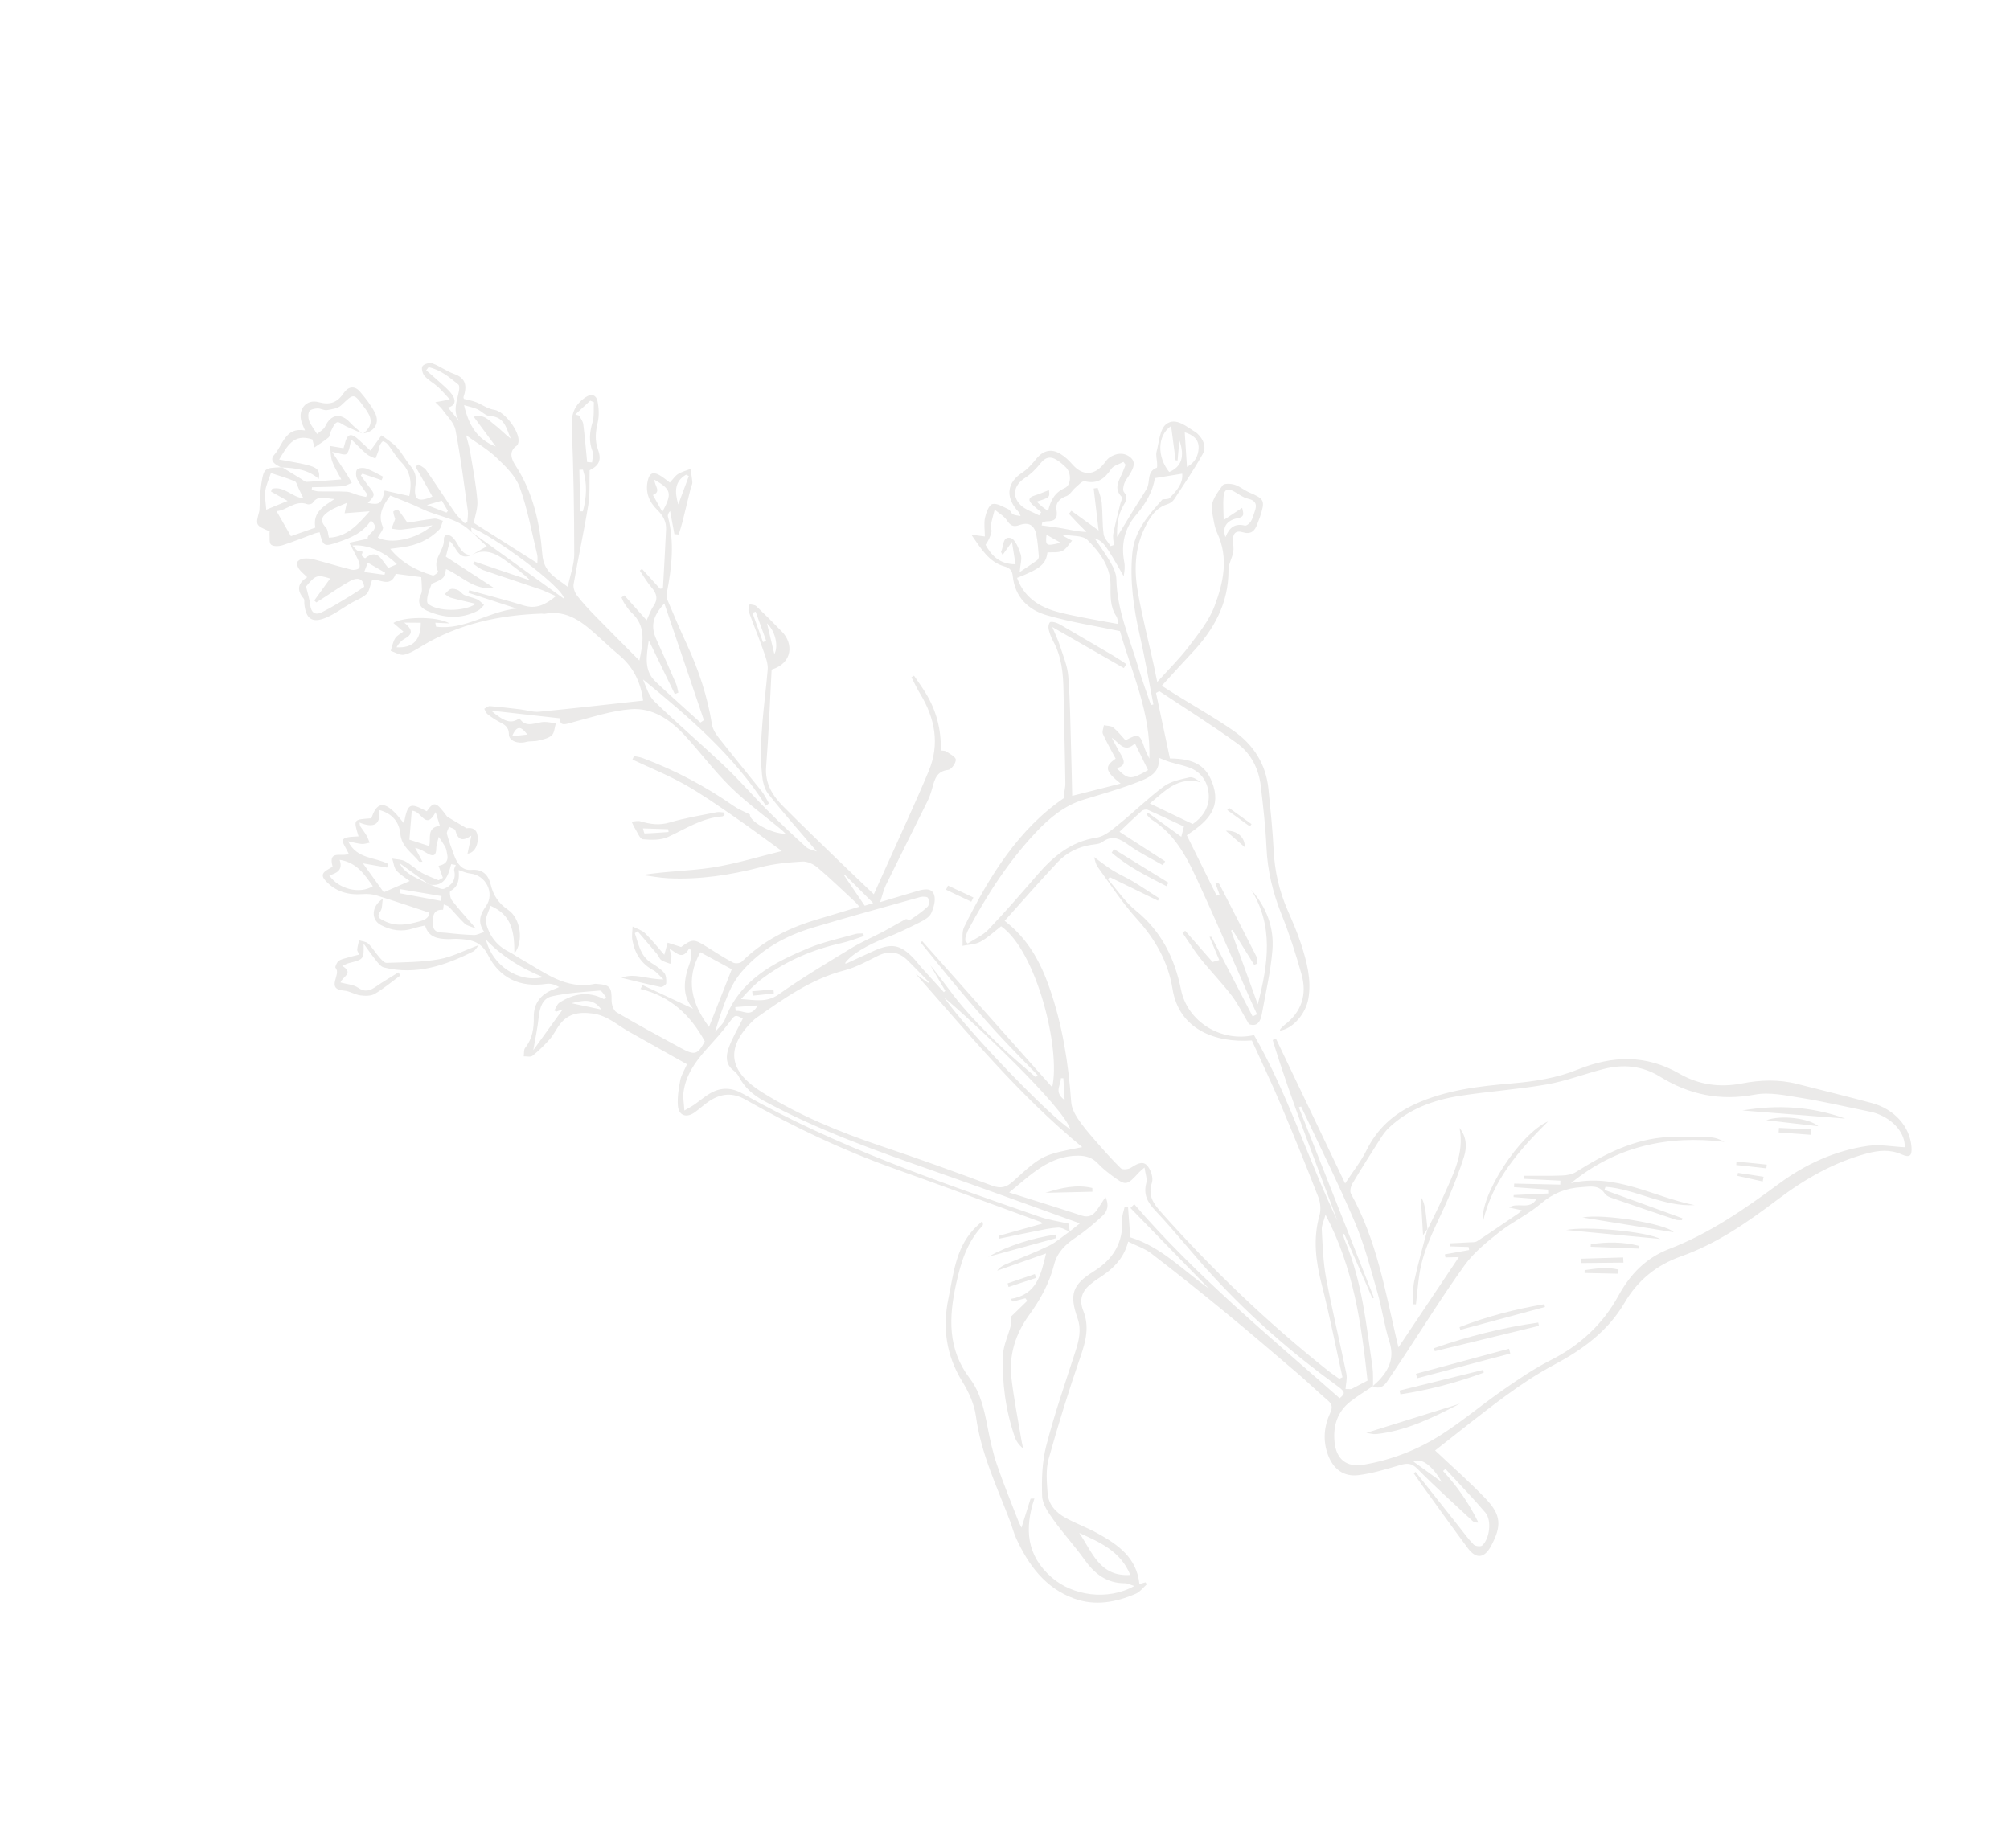 <?xml version="1.0" encoding="UTF-8"?> <svg xmlns="http://www.w3.org/2000/svg" width="598" height="550" viewBox="0 0 598 550" fill="none"><path d="M315.557 161.504C313.9 160.567 312.684 159.879 311.348 159.123C311.007 162.465 311.188 162.578 315.557 161.504ZM156.892 218.584C155.383 216.657 153.947 215.224 152.351 219.094C154.261 218.879 155.576 218.733 156.892 218.584ZM316.365 320.855C316.116 320.862 315.867 320.867 315.618 320.874C315.711 322.864 313.396 324.894 316.75 327.371C316.598 324.773 316.483 322.815 316.365 320.855ZM230.38 194.65C231.665 192.29 230.685 187.818 228.192 185.505C228.987 188.824 229.68 191.718 230.38 194.65ZM131.451 148.991C130.172 149.363 129.039 149.692 127.014 150.283C129.456 151.23 131.148 151.885 132.838 152.54C132.976 152.369 133.112 152.199 133.252 152.028C132.657 151.024 132.062 150.021 131.451 148.991ZM227.006 191.081C227.325 190.965 227.641 190.849 227.96 190.733C226.911 187.831 225.862 184.926 224.813 182.025C224.495 182.139 224.179 182.255 223.86 182.372C224.908 185.275 225.958 188.178 227.006 191.081ZM218.754 299.689C218.794 300.082 218.832 300.471 218.873 300.861C220.934 300.394 223.354 303.144 225.406 299.181C222.947 299.369 220.85 299.53 218.754 299.689ZM109.416 167.429C109.1 168.25 108.81 169.008 108.347 170.218C110.53 170.52 112.459 170.786 114.388 171.052C114.448 170.838 114.506 170.628 114.568 170.415C112.902 169.449 111.237 168.484 109.416 167.429ZM170.025 298.538C172.987 299.164 175.948 299.79 178.909 300.418C176.505 296.893 173.268 297.73 170.025 298.538ZM428.931 441.013C426.194 436.165 422.805 433.643 420.538 434.949C423.423 437.033 426.082 438.954 428.931 441.013ZM201.802 150.124C202.976 146.959 203.958 144.313 204.939 141.666C204.662 141.531 204.39 141.396 204.113 141.26C200.791 143.197 200.617 146.144 201.802 150.124ZM119.117 264.596C119.049 265 118.984 265.403 118.914 265.809C123.002 266.569 127.089 267.331 131.179 268.092C131.247 267.618 131.315 267.141 131.382 266.664C127.295 265.977 123.207 265.287 119.117 264.596ZM259.788 268.725C256.775 265.726 254.038 263.004 251.303 260.278C251.241 260.342 251.178 260.405 251.116 260.467C253.123 263.422 255.13 266.376 257.272 269.53C257.88 269.336 258.64 269.094 259.788 268.725ZM173.43 139.775C173.074 139.778 172.721 139.783 172.364 139.789C172.457 143.916 172.547 148.041 172.638 152.171C172.896 152.167 173.153 152.163 173.413 152.16C174.527 148.02 174.766 143.889 173.43 139.775ZM194.256 147.299C195.132 148.872 196.008 150.443 197.06 152.33C200.043 146.765 199.751 145.678 194.719 142.761C194.637 144.521 196.911 146.242 194.256 147.299ZM120.325 190.123C119.34 190.669 118.552 191.565 117.969 192.624C122.912 192.922 125.203 190.374 125.189 185.321C124.04 185.311 122.592 185.297 120.253 185.278C123.211 187.62 122.498 188.912 120.325 190.123ZM353.139 138.947C355.444 137.755 356.493 135.695 356.606 133.398C356.738 130.619 354.715 129.337 352.469 128.643C352.686 131.975 352.897 135.226 353.139 138.947ZM106.535 163.914C107.387 164.076 108.38 163.705 107.532 165.169C107.481 165.258 108.547 166.185 108.619 166.128C112.512 163.006 113.513 166.88 115.552 168.983C116.261 168.681 117.146 168.304 118.089 167.9C114.324 164.147 109.153 161.891 104.868 162.346C105.573 163.043 105.992 163.81 106.535 163.914ZM136.555 116.297C136.669 115.694 136.716 114.723 136.37 114.44C133.684 112.242 130.993 109.983 127.505 109.268C127.265 109.576 127.026 109.885 126.788 110.191C127.953 111.204 129.146 112.183 130.276 113.233C131.71 114.56 133.307 115.789 134.44 117.346C135.509 118.813 135.85 120.596 133.283 121.279C134.564 122.817 135.69 124.171 136.818 125.526C134.497 122.545 135.965 119.411 136.555 116.297ZM176.28 134.304C175.135 131.361 175.414 128.605 176.278 125.647C176.828 123.775 176.572 121.67 176.68 119.669C176.32 119.524 175.959 119.377 175.601 119.23C174.12 120.601 172.642 121.97 171.162 123.336C171.541 123.447 171.923 123.557 172.304 123.665C172.726 124.51 173.41 125.321 173.523 126.203C174.002 129.955 174.311 133.729 174.682 137.495C175.171 137.535 175.659 137.577 176.143 137.619C176.212 136.505 176.647 135.249 176.28 134.304ZM161.578 290.775C154.846 288.062 149.277 284.5 144.601 279.647C146.438 287.275 154.292 292.567 161.578 290.775ZM347.864 140.457C351.518 138.912 352.567 135.846 350.879 131.04C350.683 133.209 350.51 135.119 350.339 137.027C350.145 137.013 349.951 136.996 349.76 136.981C349.331 133.713 348.901 130.447 348.419 126.766C344.241 129.623 344.238 136.021 347.864 140.457ZM147.494 132.869C145.406 130.047 143.317 127.225 140.927 123.999C144.086 123.124 145.475 125.152 147.056 126.334C148.765 127.613 150.22 129.236 151.969 130.53C150.633 127.615 150.247 123.986 145.702 123.797C144.444 123.744 143.283 122.346 141.991 121.756C140.904 121.262 139.692 121.038 138.059 120.555C139.426 126.471 141.957 130.776 147.494 132.869ZM121.802 249.865C123.953 250.56 125.709 251.127 127.656 251.756C128.359 249.667 126.711 246.279 130.866 245.733C130.462 244.418 130.124 243.306 129.62 241.66C126.565 247.375 125.431 241.095 122.505 241.279C122.27 244.133 122.034 247.039 121.802 249.865ZM337.66 221.232C334.488 224.26 333.026 221.004 330.748 219.529C331.649 221.187 332.499 222.876 333.47 224.495C334.569 226.331 335.011 227.901 332.231 228.579C335.635 232.087 336.392 232.123 341.559 229.163C340.221 226.441 338.986 223.928 337.66 221.232ZM101.042 255.858C102.132 259.036 100.081 259.829 97.973 260.505C100.707 264.574 107.025 266.164 110.924 263.707C108.453 260.265 106.21 256.665 101.042 255.858ZM85.576 149.061C83.67 147.985 82.144 147.126 80.621 146.267C80.731 145.996 80.841 145.726 80.951 145.455C84.527 144.51 87.027 148.102 90.24 148.238C89.769 147.26 89.304 146.283 88.823 145.315C88.462 144.583 88.251 143.449 87.675 143.206C85.381 142.24 82.969 141.554 80.601 140.764C80.018 142.54 79.172 144.279 78.921 146.099C78.686 147.815 79.074 149.617 79.205 151.674C81.596 150.693 83.336 149.98 85.576 149.061ZM336.282 468.667C333.421 461.635 327.224 458.907 321.082 456.176C324.939 461.728 327.091 469.28 336.282 468.667ZM370.353 156.403C370.832 156.523 371.765 155.77 372.129 155.193C372.676 154.332 372.904 153.268 373.27 152.29C374.025 150.261 373.742 148.945 371.263 148.394C369.838 148.078 368.563 147.05 367.242 146.306C365.208 145.163 364.215 145.542 364.017 147.873C363.836 150.009 364.028 152.179 364.059 154.751C365.991 153.475 367.593 152.416 369.557 151.115C369.882 152.73 370.501 153.767 368.145 154.22C364.912 154.836 363.522 157.027 364.603 159.826C365.77 156.852 367.497 155.685 370.353 156.403ZM103.173 149.642C101.267 150.506 99.556 151.061 98.095 152.003C96.27 153.184 94.658 154.59 96.952 156.965C97.576 157.611 97.552 158.881 97.862 159.997C103.282 159.792 106.49 156.057 109.988 152.146C107.458 152.344 105.234 152.517 102.517 152.73C102.779 151.495 102.917 150.839 103.173 149.642ZM167.739 299.939C167.91 299.993 168.084 300.043 168.255 300.094C167.349 300.402 166.444 300.71 165.537 301.02C165.331 300.914 165.127 300.805 164.923 300.7C165.423 299.9 165.738 298.812 166.456 298.354C170.632 295.677 175.039 294.849 179.685 297.322C179.895 297.118 180.102 296.915 180.312 296.711C179.689 296.035 179.019 294.739 178.458 294.784C173.655 295.172 168.792 295.453 164.114 296.502C161.459 297.097 160.555 299.836 160.276 302.634C159.957 305.845 159.25 309.02 158.659 312.505C161.638 308.384 164.688 304.162 167.739 299.939ZM93.002 149.655C92.768 149.998 91.86 150.198 91.419 150.037C87.778 148.69 85.38 151.916 82.266 152.1C83.768 154.719 85.12 157.073 86.546 159.553C88.979 158.7 91.38 157.86 93.811 157.009C92.953 152.314 96.437 150.606 99.526 148.492C97.248 148.481 94.771 147.049 93.002 149.655ZM104.29 172.831C101.536 174.308 98.984 176.158 96.344 177.849C95.6 178.324 94.852 178.797 94.108 179.27C93.907 179.074 93.706 178.881 93.504 178.688C95.049 176.55 96.594 174.411 98.224 172.156C94.34 170.927 93.877 171.119 91.048 174.534C91.517 176.53 92.083 178.218 92.277 179.945C92.532 182.245 93.716 183.193 95.71 182.215C98.676 180.76 101.475 178.954 104.319 177.256C105.607 176.489 106.835 175.618 108.354 174.62C108.025 171.906 106.147 171.833 104.29 172.831ZM280.911 296.864C287.965 306.977 312.358 332.178 318.429 336.053C316.411 329.331 288.98 303.515 280.911 296.864ZM307.08 150.087C305.844 148.878 305.986 148.012 307.755 147.469C309.24 147.014 310.666 146.379 312.077 145.84C312.387 147.987 312.32 148.061 308.432 149.27C309.038 149.834 309.518 150.327 310.043 150.762C310.551 151.179 311.104 151.54 311.819 152.057C312.543 149.037 313.687 146.603 316.762 145.243C318.756 144.359 318.787 140.76 317.17 139.133C316.306 138.262 315.343 137.44 314.297 136.808C312.492 135.713 311.021 136.036 309.611 137.821C308.292 139.495 306.703 141.086 304.921 142.239C301.773 144.28 300.898 147.498 303.578 150.232C305.018 151.698 307.28 152.356 309.17 153.38C309.367 153.058 309.563 152.735 309.762 152.414C308.866 151.641 307.928 150.913 307.08 150.087ZM217.708 288.437C214.756 286.838 211.402 285.019 208.36 283.369C203.797 291.512 205.819 298.721 210.938 305.582C213.18 299.904 215.337 294.441 217.708 288.437ZM308.504 166.757C308.823 166.528 309.1 165.956 309.067 165.571C308.881 163.4 308.746 161.206 308.309 159.08C307.722 156.229 306.032 155.271 303.261 156.26C301.436 156.915 300.58 156.377 299.557 154.829C298.703 153.54 297.168 152.702 295.936 151.664C295.557 153.153 295.101 154.629 294.831 156.138C294.701 156.864 295.111 157.698 294.944 158.402C294.636 159.68 294.078 160.897 293.215 162.126C294.892 165.104 297.19 167.903 302.134 167.916C301.802 165.831 301.494 163.919 301.07 161.27C299.846 162.966 299.137 163.945 298.29 165.118C297.966 164.487 297.772 164.263 297.82 164.177C298.672 162.661 298.164 159.503 300.662 160.094C302.013 160.415 303.086 163.155 303.687 165C304.116 166.323 303.548 167.969 303.363 170.242C305.275 168.96 306.921 167.902 308.504 166.757ZM144.565 269.686C147.309 265.811 144.58 260.389 139.862 259.929C138.764 259.822 137.71 259.301 136.456 258.915C136.656 261.441 136.548 263.744 133.983 265.148C133.69 265.309 133.889 267.21 134.41 267.88C136.487 270.551 138.781 273.051 141.618 276.335C140.013 275.656 138.931 275.485 138.272 274.863C136.619 273.305 135.189 271.511 133.597 269.881C133.217 269.492 132.557 269.379 132.027 269.141C131.969 269.601 131.908 270.061 131.822 270.734C128.618 270.54 128.712 273.062 128.842 275.311C128.985 277.785 131.193 277.399 132.789 277.59C135.514 277.913 138.257 278.149 141.001 278.243C141.881 278.272 142.783 277.74 144.078 277.338C141.967 274.357 142.87 272.074 144.565 269.686ZM195.034 202.831C199.401 206.98 203.928 210.959 208.387 215.012C208.732 214.774 209.074 214.537 209.419 214.3C205.546 202.868 201.671 191.434 197.652 179.573C194.004 183.56 193.561 186.551 195.343 190.424C197.335 194.755 199.252 199.123 201.147 203.495C201.499 204.309 201.601 205.233 201.819 206.105C201.467 206.251 201.116 206.397 200.764 206.543C198.268 201.395 195.774 196.246 193.013 190.551C192.333 195.299 191.523 199.496 195.034 202.831ZM327.788 149.643C328.086 152.743 327.924 155.895 328.347 158.973C328.516 160.226 329.711 161.338 330.439 162.514C330.753 162.405 331.069 162.298 331.384 162.187C331.319 161.042 331.023 159.852 331.234 158.762C331.807 155.804 332.596 152.887 333.299 149.956C333.47 149.251 334.03 148.173 333.765 147.905C331.085 145.2 333.103 142.796 334.084 140.318C334.348 139.646 334.613 138.978 334.878 138.308C334.665 138.023 334.457 137.738 334.245 137.45C332.998 138.139 331.299 138.518 330.59 139.569C328.628 142.467 326.49 144.143 322.734 143.206C321.99 143.021 320.792 144.403 319.893 145.166C318.97 145.949 318.298 147.282 317.267 147.628C315.192 148.326 313.978 149.782 314.303 151.613C314.776 154.282 313.864 155.118 311.445 155.127C310.99 155.129 310.54 155.369 310.085 155.499C310.025 155.783 309.966 156.066 309.91 156.349C312.016 156.645 314.132 156.876 316.224 157.257C318.455 157.663 320.666 158.214 323.223 158.285C322.354 157.419 321.471 156.565 320.617 155.683C319.736 154.772 318.885 153.832 318.019 152.904C318.261 152.6 318.501 152.295 318.743 151.994C319.934 152.855 321.126 153.716 322.317 154.577C323.6 155.504 324.882 156.43 326.858 157.858C326.314 153.256 325.849 149.313 325.383 145.369C325.782 145.308 326.182 145.247 326.58 145.185C326.999 146.669 327.646 148.132 327.788 149.643ZM121.766 147.604C122.565 143.869 122.285 140.468 119.343 137.514C117.817 135.983 116.765 133.984 115.408 132.267C115.041 131.803 114.07 131.211 113.848 131.363C113.318 131.728 113.039 132.486 112.725 133.118C112.611 133.355 112.743 133.702 112.652 133.964C112.367 134.807 112.03 135.63 111.713 136.464C110.836 136.032 109.831 135.748 109.103 135.138C107.6 133.876 106.244 132.44 104.541 130.798C104.006 132.572 103.961 134.28 103.086 135.072C102.511 135.594 100.736 134.793 98.8 134.466C100.343 136.809 101.802 138.991 103.225 141.197C103.746 142.005 104.183 142.869 104.66 143.706C103.73 144.053 102.815 144.637 101.865 144.701C98.857 144.903 95.838 144.91 92.821 144.991C92.792 145.264 92.761 145.538 92.731 145.813C93.439 145.96 94.145 146.219 94.855 146.231C97.616 146.29 100.385 146.164 103.139 146.323C104.296 146.39 105.415 147.022 106.563 147.348C107.336 147.568 108.131 147.706 108.918 147.88C109.011 147.592 109.106 147.305 109.2 147.017C108.201 145.549 107.044 144.156 106.267 142.578C105.869 141.767 105.765 140.315 106.239 139.717C106.658 139.192 108.174 139.143 109.012 139.438C110.728 140.037 112.315 141.013 113.953 141.833C113.818 142.186 113.684 142.539 113.549 142.892C111.643 142.246 109.74 141.598 107.835 140.952C107.674 141.124 107.512 141.298 107.353 141.471C108.141 142.564 108.881 143.698 109.729 144.744C111.678 147.162 111.687 147.359 109.425 149.668C112.911 150.359 113.615 149.911 114.417 145.974C116.979 146.541 119.343 147.068 121.766 147.604ZM347.993 148.199C349.972 146.106 352.023 143.961 351.724 140.955C348.967 141.405 346.458 141.814 343.597 142.28C342.986 146.17 340.922 149.878 337.957 153.299C334.534 157.251 333.491 162.044 334.483 167.263C334.739 168.624 334.573 170.066 334.303 171.462C328.693 161.675 328.377 161.245 325.651 160.157C327.295 162.621 329.071 165.009 330.532 167.576C331.358 169.032 332.106 170.773 332.139 172.401C332.328 181.739 336.182 190.131 338.739 198.849C339.823 202.54 341.185 206.146 342.42 209.793C342.666 209.743 342.908 209.694 343.152 209.647C341.814 202.773 340.648 195.86 339.092 189.035C337.257 180.991 336.111 172.968 336.874 164.659C337.496 157.872 341.766 153.245 345.843 148.613C346.574 148.489 347.584 148.628 347.993 148.199ZM118.076 259.212C117.221 258.37 117.121 256.762 116.68 255.497C117.97 255.741 119.409 255.706 120.518 256.294C122.272 257.224 123.727 258.703 125.453 259.704C127.03 260.62 128.796 261.208 130.479 261.939C130.907 261.703 131.336 261.465 131.766 261.226C131.337 260.035 130.908 258.843 130.479 257.644C132.366 257.286 133.539 256.321 133.029 254.114C132.877 253.461 132.837 252.749 132.533 252.179C131.95 251.084 131.215 250.068 130.542 249.02C130.274 250.189 129.803 251.357 129.789 252.53C129.764 254.516 129.005 254.997 127.341 254.066C126.202 253.428 125.14 252.647 123.502 252.303C124.193 253.605 124.882 254.909 125.691 256.434C125.164 256.42 124.8 256.515 124.703 256.392C122.647 253.781 119.492 252.103 119.104 248.115C118.784 244.825 116.901 242.106 112.786 241.031C113.352 245.472 111.164 246.494 106.956 244.777C107.009 245.114 107.06 245.451 107.114 245.786C107.765 246.733 108.467 247.651 109.052 248.639C109.442 249.296 109.67 250.057 109.969 250.774C109.178 250.907 108.376 251.201 107.606 251.14C106.43 251.043 105.275 250.701 103.56 250.349C106.18 255.726 111.689 255.011 115.515 257.098C115.395 257.454 115.272 257.81 115.152 258.166C112.75 257.745 110.353 257.325 107.971 256.908C109.768 259.402 111.576 261.914 114.175 265.525C116.623 264.461 120.033 262.979 123.444 261.496C123.543 262.141 123.641 262.785 123.738 263.429C121.828 262.049 119.74 260.845 118.076 259.212ZM406.858 410.831C405.038 394.107 402.753 377.389 394.354 361.462C393.868 363.308 393.169 364.647 393.243 365.943C393.509 370.749 393.65 375.614 394.536 380.326C396.323 389.847 398.616 399.273 400.56 408.765C400.857 410.213 400.413 411.815 400.31 413.344C400.881 413.351 401.453 413.362 402.023 413.371C403.52 412.585 405.014 411.799 406.858 410.831ZM139.86 134.329C140.668 139.186 141.613 144.041 142.023 148.938C142.215 151.22 141.301 153.596 140.949 155.594C147.046 159.46 153.336 163.451 159.866 167.593C159.864 166.828 160.031 165.908 159.83 165.079C158.192 158.338 156.96 151.44 154.599 144.957C153.386 141.623 150.39 138.753 147.708 136.186C145.088 133.674 141.843 131.813 138.657 129.511C139.064 131.112 139.588 132.699 139.86 134.329ZM318.964 160.874C317.993 161.955 317.236 163.395 316.062 163.938C314.796 164.525 313.142 164.273 311.625 164.389C311.204 167.815 309.604 169.216 302.596 171.966C304.144 176.35 307.264 179.232 311.346 180.972C313.944 182.077 316.796 182.643 319.581 183.231C323.851 184.137 328.161 184.853 332.729 185.7C332.561 185.022 332.555 184.043 332.104 183.354C330.203 180.455 330.405 177.29 330.401 174.027C330.392 168.513 327.122 164.27 323.53 160.678C322.09 159.237 318.867 159.573 316.456 159.098C316.415 159.228 316.376 159.36 316.335 159.49C317.315 160.004 318.292 160.52 318.964 160.874ZM250.377 280.633C241.793 282.56 233.85 285.915 226.799 291.197C224.475 292.937 222.439 295.062 220.465 297.313C224.4 297.498 228.004 298.51 231.694 295.889C238.667 290.941 246.05 286.556 253.361 282.096C256.351 280.271 259.616 278.9 262.721 277.256C264.976 276.065 267.159 274.732 269.422 273.552C269.765 273.372 270.53 273.919 270.822 273.721C272.614 272.5 274.438 271.277 275.997 269.793C276.471 269.338 276.416 267.935 276.088 267.192C275.927 266.826 274.523 266.733 273.799 266.937C263.151 269.911 252.49 272.852 241.899 276.015C233.623 278.484 226.246 282.601 220.577 289.27C219.066 291.046 217.816 293.148 216.882 295.289C215.25 299.027 213.953 302.909 212.772 307.053C213.762 305.826 215.155 304.751 215.68 303.353C220.075 291.661 230.051 286.498 240.56 282.128C245.023 280.274 249.84 279.266 254.516 277.929C255.25 277.72 256.074 277.818 256.855 277.772C256.905 278.035 256.957 278.297 257.008 278.56C254.802 279.261 252.63 280.126 250.377 280.633ZM294.06 276.622C299.05 271.378 303.806 265.908 308.539 260.426C313.318 254.885 318.574 250.422 326.244 249.262C328.639 248.902 330.92 246.857 332.953 245.213C337.465 241.564 341.613 237.446 346.269 234.007C348.341 232.476 351.238 231.942 353.846 231.325C354.828 231.094 356.057 231.906 357.239 232.791C350.423 230.916 346.61 235.429 342.091 239.092C346.363 241.143 350.342 243.053 354.842 245.214C357.526 243.412 359.785 240.48 359.629 236.703C359.472 232.966 357.569 229.733 353.683 228.352C351.806 227.685 349.831 227.301 347.921 226.713C346.845 226.383 345.818 225.899 344.708 225.46C345.381 230.419 340.978 231.799 337.047 233.273C332.266 235.065 327.332 236.448 322.44 237.939C316.764 239.667 312.322 243.324 308.394 247.471C300.147 256.173 293.689 266.187 288.05 276.733C287.694 277.4 287.483 278.149 287.266 278.879C287.165 279.22 287.211 279.606 287.19 279.968C287.424 280.241 287.657 280.51 287.891 280.783C289.968 279.415 292.392 278.377 294.06 276.622ZM272.449 289.827C273.677 290.714 274.905 291.601 276.133 292.489C276.206 292.404 276.278 292.319 276.351 292.234C274.255 290.088 272.187 287.916 270.057 285.806C267.45 283.225 264.544 282.769 261.184 284.429C257.945 286.031 254.703 287.861 251.247 288.756C241.274 291.341 233.154 297.172 224.958 302.938C224.571 303.21 224.222 303.545 223.881 303.878C215.375 312.269 217.236 319.054 226.651 324.982C237.67 331.92 249.837 336.905 262.268 341.083C273.288 344.787 284.228 348.743 295.122 352.801C297.732 353.775 299.397 353.357 301.399 351.544C310.142 343.615 310.197 343.674 321.977 341.356C303.111 325.852 288.118 307.582 272.449 289.827ZM401.855 416.977C397.859 420.055 396.554 424.343 397.056 429.183C397.582 434.276 400.648 436.721 405.707 435.859C413.983 434.455 421.771 431.435 428.794 426.936C435.204 422.829 441.057 417.865 447.319 413.513C451.847 410.365 456.452 407.225 461.36 404.747C470.097 400.331 476.897 394.02 481.548 385.507C485.031 379.131 489.762 374.291 496.573 371.673C508.555 367.067 518.958 359.862 529.189 352.297C537.124 346.428 545.982 342.365 555.794 340.976C559.328 340.474 563.035 341.219 566.683 341.395C566.907 337.502 563.584 333.209 558.207 331.314C557.137 330.935 555.997 330.732 554.878 330.503C548.554 329.208 542.259 327.726 535.891 326.718C531.32 325.995 526.46 324.91 522.059 325.737C511.77 327.668 502.583 325.782 493.859 320.381C488.606 317.129 482.904 316.605 477.025 318.127C471.395 319.58 465.9 321.699 460.201 322.696C451.665 324.187 442.973 324.761 434.404 326.085C426.57 327.295 419.237 329.954 413.299 335.523C412.338 336.423 411.521 337.518 410.808 338.634C407.938 343.128 405.08 347.633 402.353 352.217C401.861 353.04 401.527 354.513 401.929 355.235C409.477 368.827 412.105 383.935 415.533 398.8C415.676 399.433 415.851 400.063 416.072 400.931C422.163 391.824 428.12 382.92 434.029 374.09C432.971 374.112 431.5 374.146 430.03 374.178C429.976 373.873 429.921 373.57 429.867 373.265C432.274 372.839 434.684 372.411 437.092 371.983C437.037 371.677 436.981 371.37 436.925 371.064C435.113 371.008 433.301 370.953 431.489 370.897C431.481 370.589 431.474 370.287 431.465 369.981C433.349 369.887 435.234 369.814 437.117 369.694C437.91 369.644 438.86 369.748 439.459 369.355C443.605 366.653 447.676 363.842 451.768 361.056C452.057 360.859 452.295 360.588 452.775 360.155C451.421 359.865 450.367 359.635 448.973 359.333C451.605 357.588 455.103 360.264 457.141 356.77C454.72 356.577 452.517 356.4 450.314 356.222C450.32 356.019 450.325 355.819 450.333 355.62C453.759 355.459 457.186 355.302 460.612 355.142C460.599 354.761 460.586 354.376 460.574 353.995C457.197 353.749 453.823 353.508 450.444 353.266C450.458 352.912 450.473 352.559 450.49 352.207C455.062 352.312 459.631 352.418 464.201 352.522C464.211 352.126 464.222 351.731 464.233 351.336C460.654 351.153 457.074 350.976 453.492 350.794C453.503 350.489 453.511 350.184 453.518 349.879C457.247 349.87 460.979 349.953 464.702 349.808C466.1 349.755 467.686 349.504 468.833 348.78C477.319 343.441 486.101 338.89 496.36 338.356C500.538 338.14 504.742 338.317 508.93 338.458C510.292 338.505 511.638 339.002 513.039 339.785C496.159 337.748 480.811 341.104 467.386 352.069C480.641 348.973 491.946 356.199 504.157 358.617C494.857 359.162 486.714 353.871 477.664 353.158C477.558 353.467 477.454 353.778 477.347 354.087C485.082 356.903 492.818 359.722 500.552 362.538C500.502 362.723 500.452 362.908 500.402 363.09C499.794 363.056 499.14 363.155 498.584 362.969C492.263 360.853 485.951 358.709 479.655 356.525C478.859 356.249 477.882 355.865 477.472 355.224C475.702 352.457 473.134 353.114 470.574 353.265C465.961 353.533 462.081 355.042 458.457 358.152C454.655 361.415 449.937 363.595 445.986 366.712C442.278 369.64 438.447 372.746 435.723 376.531C429.216 385.578 423.332 395.072 417.19 404.383C415.72 406.612 414.223 408.826 412.739 411.045C411.664 412.65 410.326 413.471 408.39 412.495C409.153 411.776 409.979 411.113 410.668 410.329C413.463 407.152 414.81 403.78 413.395 399.349C411.864 394.554 411.208 389.485 409.81 384.641C407.784 377.608 405.959 370.446 403.105 363.739C398.147 352.088 392.468 340.742 387.09 329.267C386.865 329.353 386.638 329.435 386.413 329.522C393.862 348.402 401.314 367.283 408.763 386.163C408.611 386.226 408.457 386.291 408.305 386.355C405.506 379.958 402.709 373.566 399.914 367.172C399.779 367.218 399.649 367.263 399.515 367.309C399.756 368.043 399.948 368.798 400.246 369.508C405.259 381.453 406.49 394.222 408.328 406.853C408.594 408.691 408.445 410.59 408.492 412.459C406.249 413.967 403.962 415.354 401.855 416.977ZM118.861 256.841C120.748 260.538 124.622 261.326 127.721 263.249C127.995 263.315 128.27 263.368 128.539 263.45C129.775 263.826 131.29 264.848 132.187 264.455C134.328 263.52 135.8 261.755 135.117 259.009C135.001 258.538 135.427 257.934 135.601 257.391C135.141 257.31 134.687 257.231 134.228 257.149C133.339 260.718 132.175 263.956 127.73 263.249C124.771 261.112 121.815 258.975 118.861 256.841ZM144.827 162.578C143.249 161.093 141.763 159.692 140.277 158.294C149.455 164.925 158.633 171.557 167.81 178.189C167.569 174.696 146.194 158.985 140.173 157.012C140.223 157.532 140.266 157.961 140.309 158.392C136.302 154.14 130.425 153.822 125.532 151.423C122.478 149.926 119.253 148.769 116.114 147.463C113.899 150.517 112.319 153.195 113.908 156.814C114.21 157.503 112.945 158.878 112.402 159.943C116.109 162.04 123.882 160.57 128.645 156.317C125.123 156.819 122.298 157.282 119.453 157.594C118.481 157.7 117.468 157.425 116.474 157.322C116.813 156.434 117.154 155.547 117.571 154.46C117.415 153.924 117.078 153.104 117.009 152.263C116.992 152.08 118.282 151.526 118.373 151.637C119.327 152.788 120.156 154.042 121.233 155.564C123.551 155.191 126.347 154.656 129.165 154.336C129.997 154.241 130.9 154.75 131.77 154.982C131.403 155.886 131.261 157.012 130.628 157.651C127.636 160.669 123.91 162.278 119.715 162.84C118.522 162.999 117.327 163.158 116.09 163.321C119.489 167.513 123.903 169.789 128.777 171.249C129.189 171.373 130.425 170.212 130.388 170.144C128.379 166.518 132.23 163.942 132.06 160.623C131.971 158.902 133.436 158.897 134.466 159.748C135.309 160.441 135.874 161.509 136.453 162.474C137.368 164.008 138.353 165.36 140.442 165.087C136.336 167.098 135.878 162.836 133.833 161.031C133.4 162.719 133.014 164.217 132.647 165.65C137.334 168.699 141.981 171.721 147.098 175.049C140.745 175.658 137.272 171.251 132.707 169.343C132.135 172.145 132.135 172.145 128.416 173.74C127.922 175.168 127.449 176.214 127.225 177.309C127.068 178.073 126.926 179.292 127.343 179.655C130.069 182.022 137.983 182.122 141.559 179.691C138.853 179.039 136.474 178.518 134.127 177.874C133.477 177.696 132.925 177.159 132.325 176.788C132.907 176.265 133.411 175.507 134.089 175.289C134.728 175.085 135.623 175.3 136.275 175.609C136.984 175.945 137.467 176.767 138.18 177.081C139.395 177.615 140.762 177.808 141.964 178.36C142.738 178.718 143.335 179.463 144.011 180.035C143.424 180.596 142.93 181.333 142.238 181.695C137.208 184.321 132.1 183.985 127.063 181.759C124.949 180.824 124.036 179.202 125.238 176.872C125.465 176.426 125.528 175.85 125.525 175.336C125.513 174.199 125.408 173.063 125.328 171.748C123.044 171.447 120.342 171.092 117.732 170.746C116.138 175.299 112.491 171.884 110.697 172.608C110.072 174.283 109.922 175.907 109.034 176.773C107.808 177.962 106.009 178.55 104.482 179.44C101.941 180.919 99.553 182.759 96.86 183.858C92.837 185.493 91.008 184.132 90.545 179.762C90.486 179.193 90.634 178.447 90.326 178.087C88.245 175.649 88.517 173.545 91.398 171.765C90.401 170.79 89.555 170.145 88.96 169.318C88.567 168.774 88.222 167.842 88.433 167.311C88.639 166.785 89.545 166.313 90.192 166.234C91.213 166.112 92.315 166.187 93.312 166.448C97.089 167.437 100.826 168.593 104.615 169.539C105.325 169.714 106.656 169.436 106.894 168.964C107.199 168.356 106.841 167.267 106.495 166.51C105.715 164.805 104.769 163.175 103.891 161.514C105.659 161.126 107.431 160.739 109.41 160.308C108.964 158.726 113.646 157.641 110.347 154.887C108.056 158.495 104.447 160.004 100.73 161.287C96.365 162.792 96.13 162.633 95.096 158.388C94.636 158.489 94.159 158.542 93.72 158.703C90.503 159.891 87.324 161.204 84.059 162.248C82.998 162.586 81.368 162.673 80.647 162.082C80.016 161.565 80.287 159.936 80.183 158.798C80.158 158.53 80.224 158.256 80.237 158.134C75.999 156.323 76.006 156.325 77.122 152.195C77.218 151.836 77.187 151.442 77.214 151.064C77.378 148.711 77.377 146.334 77.742 144.013C78.481 139.327 78.695 139.227 83.609 139.057C83.749 139.088 83.892 139.107 84.031 139.109C85.873 140.242 87.718 141.376 89.569 142.498C90.123 142.834 90.714 143.418 91.264 143.393C94.724 143.229 98.175 142.921 101.54 142.672C100.558 140.767 99.462 139.077 98.812 137.231C98.318 135.827 98.39 134.225 98.211 132.71C99.481 132.92 100.751 133.13 102.196 133.368C102.242 133.211 102.385 132.777 102.497 132.332C103.336 128.917 104.389 128.637 107.02 131.12C108.155 132.189 109.303 133.245 110.219 134.1C111.444 132.405 112.479 130.973 113.514 129.541C115.039 130.71 116.756 131.699 118.036 133.092C119.574 134.763 120.639 136.856 122.096 138.616C123.464 140.274 123.989 141.91 123.65 144.122C122.939 148.743 124.262 149.649 128.648 147.758C126.969 144.788 125.298 141.825 123.625 138.862C123.92 138.639 124.218 138.417 124.513 138.194C125.273 138.743 126.253 139.141 126.758 139.867C129.693 144.089 132.479 148.416 135.407 152.645C136.198 153.785 137.309 154.702 138.273 155.723C138.526 155.582 138.781 155.441 139.035 155.3C139.091 154.196 139.329 153.064 139.177 151.989C138.044 143.961 137.045 135.905 135.509 127.95C135.087 125.764 133.027 123.876 131.645 121.9C131.163 121.208 130.465 120.667 129.511 119.695C131.143 119.391 132.113 119.211 133.85 118.887C132.4 117.339 131.416 116.141 130.276 115.115C129.006 113.977 127.417 113.15 126.31 111.886C125.7 111.193 125.284 109.511 125.698 108.945C126.189 108.27 127.845 107.829 128.681 108.137C130.889 108.949 132.84 110.479 135.057 111.255C138.781 112.558 138.939 115.039 137.899 118.159C137.848 118.312 137.974 118.52 138.02 118.705C139.216 119.009 140.444 119.219 141.59 119.65C142.745 120.085 143.796 120.78 144.927 121.286C145.596 121.585 146.315 121.844 147.036 121.943C150.107 122.36 154.801 128.566 154.251 131.581C154.187 131.94 154.05 132.409 153.783 132.589C151.083 134.424 152.314 136.9 153.396 138.569C158.616 146.608 160.625 155.714 161.338 164.893C161.766 170.385 165.257 171.777 168.908 174.625C169.661 171.016 170.846 167.954 170.843 164.894C170.829 152.223 170.642 139.546 170.102 126.89C169.931 122.936 171.11 120.317 174.229 118.2C176.028 116.981 177.402 117.624 177.756 119.327C178.184 121.399 178.295 123.712 177.821 125.754C177.179 128.537 176.906 131.071 177.924 133.846C179.053 136.934 178.156 138.598 175.419 139.934C175.31 143.423 175.567 146.902 175.024 150.251C173.747 158.138 172.022 165.95 170.656 173.825C170.472 174.893 171.011 176.354 171.705 177.256C173.385 179.436 175.291 181.457 177.217 183.43C181.456 187.781 185.764 192.063 190.225 196.554C191.35 191.211 192.29 186.304 187.863 182.272C187.031 181.514 186.405 180.507 185.763 179.562C185.396 179.025 185.19 178.381 184.911 177.782C185.192 177.576 185.47 177.369 185.749 177.162C187.895 179.56 190.04 181.955 192.389 184.582C193.094 183.073 193.56 181.611 194.394 180.403C195.844 178.291 195.418 176.635 193.841 174.812C192.514 173.283 191.501 171.482 190.35 169.799C190.564 169.627 190.78 169.455 190.995 169.286C192.784 171.256 194.573 173.226 196.364 175.197C196.655 175.167 196.942 175.137 197.231 175.105C197.549 169.259 197.903 163.417 198.163 157.565C198.266 155.258 197.281 153.419 195.588 151.776C193.153 149.41 191.916 146.545 192.723 143.003C193.204 140.894 194.207 140.272 196.145 141.357C197.267 141.989 198.26 142.854 199.293 143.601C200.297 142.529 200.893 141.572 201.754 141.047C202.867 140.371 204.189 140.039 205.421 139.555C205.62 140.886 205.889 142.214 205.988 143.549C206.026 144.081 205.659 144.635 205.52 145.187C204.684 148.579 203.881 151.979 203.028 155.367C202.715 156.61 202.297 157.824 201.924 159.052C201.498 159.018 201.072 158.985 200.646 158.951C200.22 156.659 199.795 154.365 199.365 152.071C198.851 152.631 198.587 153.252 198.72 153.765C200.72 161.361 199.857 168.9 198.389 176.442C198.255 177.123 198.323 177.95 198.595 178.586C200.453 182.973 202.314 187.36 204.318 191.682C207.877 199.344 210.494 207.274 211.832 215.643C212.069 217.124 213.086 218.598 214.055 219.829C218.179 225.081 222.447 230.217 226.598 235.444C227.47 236.541 228.071 237.854 228.796 239.066C228.49 239.307 228.183 239.547 227.875 239.787C218.283 224.732 204.95 213.363 191.296 202.172C192.254 204.482 193.026 207.119 194.744 208.774C201.587 215.376 208.827 221.568 215.722 228.117C220.068 232.245 223.998 236.806 228.235 241.051C232.001 244.824 235.886 248.486 239.836 252.067C240.644 252.8 241.966 252.968 243.026 253.387C238.038 247.53 233.115 241.997 228.531 236.191C227.351 234.698 226.884 232.394 226.698 230.406C225.717 219.967 227.514 209.664 228.399 199.311C228.557 197.466 227.768 195.468 227.128 193.643C225.748 189.697 224.139 185.831 222.735 181.892C222.526 181.301 222.911 180.494 223.023 179.789C223.702 179.98 224.576 179.967 225.029 180.398C227.651 182.892 230.207 185.455 232.721 188.055C235.972 191.415 235.994 197.259 229.569 199.257C229.058 208.759 228.71 218.47 227.939 228.149C227.538 233.196 229.851 236.773 233.066 240.011C238.441 245.423 243.943 250.705 249.418 256.016C252.918 259.41 256.463 262.758 259.972 266.111C261.22 263.343 262.398 260.744 263.564 258.139C267.835 248.577 272.282 239.088 276.314 229.425C279.656 221.424 278.174 213.724 273.754 206.447C272.793 204.869 272.021 203.177 271.16 201.537C271.419 201.38 271.679 201.226 271.936 201.067C273.072 202.748 274.268 204.392 275.331 206.117C278.563 211.361 280.073 217.105 279.896 223.33C280.585 223.433 281.138 223.357 281.476 223.596C282.548 224.345 284.314 225.171 284.364 226.046C284.419 227.066 283.038 228.992 282.119 229.095C278.634 229.484 278.068 231.955 277.351 234.543C276.996 235.825 276.578 237.116 275.993 238.305C271.863 246.685 267.657 255.03 263.543 263.416C262.89 264.746 262.576 266.246 261.842 268.461C266.165 267.169 269.533 266.163 272.896 265.157C274.8 264.587 277.152 264.074 277.9 266.234C278.446 267.813 277.806 270.07 277.057 271.737C276.537 272.892 275.034 273.771 273.784 274.398C270.424 276.084 267.037 277.77 263.525 279.091C258.244 281.079 253.011 284.154 251.371 286.671C251.561 286.674 251.776 286.734 251.932 286.665C254.709 285.397 257.458 284.071 260.253 282.841C265.344 280.601 267.954 281.13 271.789 285.144C272.643 286.038 273.366 287.055 274.193 287.975C276.383 290.408 278.597 292.82 280.8 295.24C280.949 295.118 281.102 294.996 281.251 294.875C279.762 292.327 278.272 289.777 276.784 287.231C280.09 291.215 282.955 295.484 286.249 299.387C289.568 303.313 293.201 306.996 296.906 310.563C300.518 314.038 304.401 317.235 308.163 320.553C308.349 320.354 308.533 320.157 308.717 319.957C304.624 315.706 300.443 311.535 296.461 307.186C292.473 302.826 288.624 298.335 284.817 293.813C281.109 289.413 277.534 284.904 273.899 280.442C274.058 280.316 274.216 280.193 274.375 280.07C287.187 294.468 299.996 308.867 313.042 323.53C315.623 312.242 308.431 283.088 297.85 275.633C295.79 277.217 293.9 279.039 291.676 280.25C290.14 281.087 288.146 281.085 286.356 281.459C286.491 279.576 286.076 277.42 286.85 275.853C294.348 260.674 303.186 246.514 316.668 237.406C316.405 236.043 316.977 234.593 316.959 233.15C316.844 223.992 316.556 214.837 316.41 205.678C316.329 200.476 315.873 195.395 313.29 190.717C312.698 189.639 312.264 188.438 311.984 187.242C311.831 186.601 311.967 185.697 312.35 185.201C312.567 184.921 313.587 185.101 314.168 185.3C314.969 185.574 315.715 186.032 316.456 186.464C321.4 189.345 326.343 192.229 331.269 195.141C332.577 195.914 333.825 196.793 335.1 197.624C334.853 198.02 334.604 198.414 334.358 198.809C327.498 194.871 320.642 190.933 313.066 186.581C314.019 188.887 314.807 190.48 315.34 192.156C316.285 195.139 317.585 198.127 317.827 201.184C318.394 208.408 318.443 215.672 318.666 222.918C318.807 227.464 318.882 232.007 318.994 236.834C324.043 235.554 328.724 234.367 333.401 233.18C328.767 229.439 328.503 228.123 331.925 225.761C330.642 223.328 329.257 220.93 328.131 218.418C327.823 217.728 328.303 216.685 328.423 215.806C329.362 216.009 330.53 215.934 331.196 216.477C332.571 217.594 333.678 219.04 334.846 220.298C338.786 218.198 339.08 218.349 340.516 222.585C340.885 223.675 341.469 224.69 341.954 225.74C342.415 212.108 336.684 200.087 333.201 187.804C325.817 186.246 318.44 185.127 311.341 183.054C305.878 181.456 301.953 177.644 301.313 171.442C301.152 169.898 300.569 169.032 298.827 168.546C294.217 167.258 291.954 163.372 288.986 159.115C290.866 159.359 291.914 159.493 293.01 159.633C292.995 157.679 292.684 155.813 293.048 154.089C293.373 152.566 294.217 150.26 295.256 150.003C296.651 149.654 298.489 150.862 300.062 151.57C300.604 151.816 300.818 152.751 301.36 153.043C302.015 153.395 302.859 153.401 303.621 153.554C303.303 152.449 302.824 152.113 302.465 151.68C299.057 147.57 299.77 143.493 304.097 140.67C305.714 139.616 307.067 138.061 308.304 136.543C310.36 134.027 312.806 133.376 315.567 135.117C316.835 135.918 318.002 136.975 318.982 138.116C322.041 141.667 325.566 141.623 328.518 137.89C328.99 137.291 329.421 136.598 330.032 136.186C332.01 134.85 334.223 134.51 336.169 135.995C338.18 137.531 337.116 139.413 336.139 141.114C335.615 142.022 334.869 142.838 334.519 143.802C334.225 144.611 333.962 145.921 334.384 146.413C335.751 148.006 334.916 149.236 334.154 150.565C332.523 153.403 332.277 156.432 332.359 159.746C334.241 156.653 335.907 153.894 337.595 151.152C338.774 149.23 340.044 147.364 341.171 145.413C342.313 143.434 341.064 140.31 344.147 139.199C344.325 139.131 344.276 138.304 344.255 137.833C344.208 136.691 343.818 135.472 344.094 134.42C344.839 131.564 345.032 127.699 346.964 126.223C349.8 124.056 352.969 126.959 355.724 128.619C355.886 128.716 356.037 128.84 356.175 128.97C358.008 130.698 359.035 132.956 357.8 135.156C355.214 139.769 352.234 144.164 349.329 148.591C348.893 149.258 348.036 149.819 347.26 150.065C343.596 151.22 341.93 154.253 340.451 157.338C337.527 163.43 337.399 169.947 338.561 176.406C339.858 183.626 341.672 190.751 343.254 197.922C343.588 199.431 343.885 200.95 344.296 202.94C347.677 199.187 350.9 196.054 353.586 192.512C356.5 188.666 359.701 184.739 361.36 180.313C363.946 173.408 365.599 166.101 362.182 158.723C361.28 156.773 361.023 154.502 360.616 152.35C360 149.101 362.141 146.77 363.756 144.419C364.178 143.8 366.22 143.899 367.337 144.247C368.852 144.718 370.138 145.877 371.62 146.514C376.222 148.487 376.455 148.916 374.863 153.818C374.627 154.544 374.306 155.24 374.054 155.96C373.32 158.049 372.127 159.112 369.711 158.376C367.548 157.718 366.723 158.906 366.83 160.974C366.89 162.095 367.103 163.256 366.895 164.331C366.55 166.128 365.481 167.871 365.491 169.635C365.539 179.557 361.132 187.41 354.555 194.363C351.626 197.46 348.785 200.64 345.649 204.061C347.198 205.051 348.446 205.872 349.717 206.661C355.466 210.231 361.385 213.562 366.935 217.421C372.901 221.57 376.644 227.361 377.38 234.769C377.982 240.842 378.629 246.921 378.929 253.012C379.235 259.207 380.581 265.083 383.036 270.755C384.477 274.082 385.956 277.41 387.067 280.854C388.768 286.129 390.233 291.514 389.261 297.151C388.45 301.851 384.483 306.191 380.786 306.695C380.841 306.517 380.85 306.296 380.966 306.174C381.352 305.753 381.74 305.32 382.19 304.976C387.265 301.113 388.903 295.946 387.235 289.981C385.548 283.94 383.612 277.94 381.28 272.125C378.689 265.663 377.098 259.113 376.791 252.141C376.523 246.051 375.808 239.974 375.106 233.912C374.507 228.761 372.179 224.199 368.063 221.208C360.551 215.749 352.655 210.825 344.919 205.676C344.59 205.853 344.261 206.029 343.93 206.208C345.304 212.668 346.676 219.131 348.068 225.697C355.435 225.753 359.164 227.846 361.026 233.994C363.222 241.231 358.328 244.998 353.087 248.56C356.075 254.606 359.022 260.567 361.969 266.53C362.259 266.443 362.548 266.352 362.839 266.263C362.4 265.047 361.961 263.835 361.523 262.62C362.412 262.683 362.695 262.916 362.848 263.214C366.51 270.338 370.173 277.461 373.784 284.613C374.092 285.216 374.028 286.006 374.136 286.708C373.8 286.844 373.465 286.979 373.129 287.114C370.972 283.644 368.813 280.176 366.657 276.707C366.522 276.774 366.387 276.844 366.252 276.912C368.817 283.996 371.381 291.079 374.198 298.865C377.337 286.744 378.968 275.506 372.198 264.709C376.802 269.936 379.124 276.069 378.561 282.812C378.033 289.15 376.548 295.411 375.432 301.696C375.027 303.987 374.047 305.649 371.583 304.769C369.795 301.767 368.384 298.817 366.442 296.269C363.556 292.485 360.206 289.062 357.231 285.345C355.26 282.883 353.603 280.172 351.805 277.571C352.076 277.375 352.344 277.178 352.615 276.981C355.327 280.08 358.038 283.175 360.748 286.275C361.41 286.079 362.077 285.884 362.74 285.691C361.776 283.377 360.809 281.063 359.844 278.754C360.044 278.768 360.243 278.783 360.444 278.799C364.52 286.686 368.596 294.573 372.671 302.46C373.107 302.252 373.54 302.044 373.976 301.836C373.365 300.493 372.741 299.161 372.148 297.809C370.209 293.386 368.296 288.95 366.345 284.532C363.338 277.737 360.365 270.926 357.272 264.174C353.725 256.437 350.25 248.626 342.581 243.848C342.014 243.494 341.612 242.877 341.131 242.381C341.275 242.208 341.417 242.036 341.558 241.864C344.852 244.244 348.145 246.623 351.449 249.011C351.653 248.221 351.89 247.281 352.23 245.951C348.682 244.3 345.088 242.582 341.44 240.981C340.973 240.775 340.058 240.981 339.654 241.342C337.404 243.348 335.246 245.46 333.064 247.527C337.739 250.549 342.194 253.43 346.651 256.312C346.414 256.695 346.178 257.076 345.94 257.455C342.61 255.53 339.114 253.835 335.999 251.613C333.351 249.724 331.075 248.261 327.947 250.568C327.103 251.195 325.776 251.23 324.646 251.404C320.725 252.012 317.305 253.747 314.642 256.581C309.303 262.265 304.173 268.149 298.898 274.02C305.7 279.234 309.488 286.087 312.191 293.817C316.076 304.916 317.882 316.34 318.704 328.001C318.82 329.68 319.725 331.44 320.677 332.889C322.137 335.108 323.894 337.15 325.642 339.161C328.169 342.066 330.721 344.963 333.462 347.657C333.96 348.145 335.648 347.997 336.399 347.527C338.025 346.508 339.864 345.276 341.277 346.826C342.367 348.024 343.183 350.453 342.723 351.889C341.502 355.7 342.978 357.953 345.418 360.695C360.609 377.773 377.04 393.51 394.922 407.738C396.058 408.644 397.273 409.448 398.451 410.3C398.769 410.143 399.085 409.989 399.405 409.833C397.373 400.647 395.57 391.4 393.234 382.29C391.473 375.406 390.574 368.679 392.561 361.694C393.03 360.041 392.864 357.908 392.238 356.292C388.644 347.041 384.916 337.84 381.048 328.701C378.31 322.228 375.28 315.883 372.444 309.626C361.528 310.399 350.77 306.296 348.845 294.305C347.558 286.281 343.737 279.524 338.233 273.451C333.915 268.688 330.37 263.21 326.582 257.977C325.921 257.063 325.763 255.787 325.495 255.031C327.339 256.364 329.119 257.796 331.042 259C332.98 260.21 335.109 261.117 337.064 262.296C339.724 263.905 342.3 265.646 344.91 267.331C344.773 267.559 344.633 267.788 344.496 268.017C339.723 265.684 334.948 263.35 330.174 261.015C329.989 261.236 329.801 261.453 329.615 261.672C332.35 264.792 334.717 268.372 337.895 270.948C345.524 277.124 349.47 285.105 351.366 294.507C353.293 304.051 363.331 310.24 373.095 308.02C383.174 325.539 389.15 344.994 397.874 363.197C391.291 345.334 384.189 327.677 378.636 309.48C378.963 309.349 379.291 309.22 379.618 309.089C386.376 323.238 393.13 337.387 400.189 352.17C402.589 348.501 404.937 345.588 406.546 342.312C409.693 335.9 414.553 331.518 420.935 328.584C430.133 324.359 440.011 323.225 449.902 322.387C456.615 321.818 463.151 320.798 469.417 318.263C479.679 314.112 489.701 313.751 499.674 319.51C505.35 322.789 511.633 323.702 518.231 322.414C523.694 321.349 529.232 321.159 534.713 322.559C542.096 324.446 549.497 326.265 556.861 328.231C563.64 330.04 568.286 335.297 568.707 341.394C568.885 343.986 568.137 344.584 565.761 343.522C562.325 341.985 558.918 342.305 555.417 343.245C545.572 345.889 536.946 350.839 528.884 356.937C519.961 363.687 510.798 370.09 500.137 373.863C492.803 376.461 487.253 380.977 483.307 387.713C478.368 396.144 470.811 401.637 462.306 406.161C457.282 408.833 452.493 412.03 447.899 415.399C440.756 420.639 433.872 426.229 426.888 431.684C426.789 431.764 426.832 432.025 426.893 431.565C432.144 436.532 437.322 441.043 442.038 445.995C446.663 450.848 446.791 454.087 443.633 460.01C441.646 463.737 439.183 464.042 436.681 460.681C432.237 454.713 427.917 448.651 423.555 442.625C422.55 441.235 421.582 439.822 420.597 438.419C420.785 438.283 420.972 438.144 421.157 438.007C425.468 443.45 429.777 448.895 434.088 454.333C435.512 456.126 436.847 458.008 438.441 459.633C438.92 460.124 440.513 460.31 440.955 459.916C443.19 457.941 443.886 452.449 441.93 450.134C438.139 445.652 434.021 441.448 430.039 437.129C429.798 437.331 429.558 437.532 429.318 437.733C433.588 442.341 437.093 447.44 439.849 453.078C439.045 453.118 438.491 452.976 438.122 452.63C432.617 447.497 427.001 442.468 421.721 437.107C419.971 435.331 418.626 435.361 416.541 435.976C412.443 437.181 408.302 438.468 404.089 438.981C399.705 439.512 396.645 437.114 395.095 432.946C393.514 428.689 393.904 424.468 395.761 420.423C396.484 418.852 396.356 417.867 395.051 416.745C391.942 414.07 388.991 411.21 385.876 408.545C378.773 402.467 371.673 396.379 364.448 390.445C357.228 384.511 349.919 378.682 342.511 372.99C340.61 371.527 338.186 370.746 335.65 369.476C334.23 375.016 330.524 378.085 326.327 380.725C325.765 381.077 325.27 381.537 324.735 381.937C321.94 384.019 320.951 386.728 322.267 389.992C324.156 394.685 323.078 398.996 321.499 403.584C318.028 413.669 314.832 423.863 311.984 434.14C311.097 437.339 311.43 440.968 311.678 444.366C311.925 447.737 314.18 450.12 317.035 451.684C320.124 453.373 323.468 454.589 326.55 456.288C332.656 459.653 338.212 463.575 338.991 471.375C339.629 471.189 340.207 471.022 340.788 470.854C340.929 471.051 341.069 471.244 341.209 471.441C340.123 472.394 339.188 473.7 337.928 474.247C331.994 476.813 325.804 477.956 319.54 475.675C310.951 472.547 305.992 465.731 302.332 457.783C301.576 456.146 301.146 454.36 300.504 452.665C296.627 442.431 291.822 432.536 290.354 421.457C289.881 417.891 288.234 414.256 286.316 411.152C281.518 403.378 280.345 395.156 282.167 386.396C283.658 379.243 284.273 371.74 289.556 365.95C290.38 365.046 291.322 364.246 292.212 363.397C292.535 364.154 292.498 364.562 292.273 364.796C287.689 369.641 285.869 375.661 284.469 382.009C282.271 391.967 281.893 401.46 288.498 410.151C291.75 414.429 292.836 419.618 293.843 424.812C294.568 428.549 295.395 432.3 296.616 435.897C298.518 441.491 300.783 446.962 302.911 452.479C303.158 453.119 303.492 453.727 303.902 454.6C304.879 451.489 305.748 448.73 306.613 445.969C306.993 445.953 307.371 445.938 307.751 445.924C304.766 454.95 305.389 462.872 312.931 469.438C319.128 474.831 329.506 476.403 337.481 471.952C336.269 471.582 335.488 471.138 334.706 471.138C329.294 471.154 325.669 468.367 322.658 464.126C319.746 460.026 316.302 456.304 313.38 452.211C311.885 450.117 310.14 447.606 310.052 445.225C309.872 440.231 310.037 435.025 311.274 430.219C313.698 420.812 316.899 411.602 319.891 402.349C320.966 399.023 321.824 395.81 320.595 392.31C318.139 385.314 318.931 382.34 325.365 378.354C331.357 374.635 334.206 369.667 333.888 362.69C333.835 361.532 334.339 360.349 334.586 359.179C334.927 359.218 335.271 359.257 335.612 359.296C335.833 362.268 336.055 365.241 336.277 368.202C345.591 371.06 352.033 378.127 359.644 383.422C351.868 375.439 344.094 367.457 336.32 359.475C336.696 359.094 337.075 358.713 337.451 358.333C355.85 379.679 377.507 397.533 398.567 416.078C400.347 414.583 400.291 414.184 397.569 412.209C384.404 402.654 372.211 391.982 361.166 380.053C355.211 373.62 349.801 366.678 343.783 360.309C341.361 357.747 340.123 355.467 341.048 351.98C341.364 350.775 340.761 349.329 340.504 347.434C339.506 348.305 339.199 348.528 338.947 348.799C335.155 352.924 335.004 352.963 330.54 349.62C329.171 348.595 327.827 347.497 326.663 346.253C325.031 344.503 323.11 343.913 320.775 343.907C312.243 343.89 306.809 349.478 300.228 354.856C307.904 357.288 314.888 359.45 321.83 361.732C323.831 362.391 325.166 361.69 326.264 360.181C327.115 359.016 327.857 357.776 328.891 356.197C330.068 358.682 329.415 360.499 328.029 361.787C325.532 364.107 322.899 366.341 320.075 368.235C317.018 370.285 314.538 372.646 313.619 376.28C312.217 381.838 309.525 386.724 306.183 391.322C302.096 396.943 300.117 403.273 300.93 410.191C301.653 416.332 302.868 422.412 303.879 428.518C304.02 429.365 304.226 430.202 304.402 431.043C303.108 429.991 302.318 428.804 301.87 427.498C299.186 419.645 298.088 411.506 298.4 403.263C298.513 400.322 299.96 397.44 300.708 394.507C300.926 393.648 300.831 392.707 300.884 391.707C302.306 390.325 303.962 388.715 305.62 387.106C305.437 386.848 305.254 386.59 305.07 386.333C303.821 386.66 302.573 386.989 301.321 387.316C301.101 387.059 300.88 386.799 300.658 386.54C308.585 385.261 309.702 379.184 311.223 372.993C306.169 374.773 301.415 376.45 296.66 378.127C297.46 377.074 298.453 376.552 299.482 376.112C303.68 374.323 307.963 372.717 312.057 370.719C314.279 369.635 316.182 367.899 318.228 366.458C319.289 365.624 320.348 364.786 321.28 364.051C306.731 358.822 292.199 353.485 277.587 348.375C260.392 342.363 243.249 336.267 227.175 327.537C223.965 325.795 221.428 323.527 219.748 320.268C219.396 319.585 218.786 318.974 218.163 318.499C215.845 316.731 215.983 314.192 216.727 312.029C217.786 308.952 219.528 306.108 220.992 303.128C218.703 301.827 218.659 302.005 216.903 304.346C214.8 307.159 212.4 309.756 210.053 312.381C206.764 316.065 204 320.037 203.344 325.065C203.142 326.612 203.482 328.229 203.612 330.473C204.981 329.659 205.84 329.214 206.629 328.668C208.192 327.581 209.637 326.299 211.275 325.348C214.489 323.492 217.652 323.572 220.99 325.461C248.941 341.29 279.184 351.61 309.35 362.103C312.018 363.031 314.87 363.422 317.99 364.142C318.044 364.649 318.143 365.554 318.245 366.473C317.102 366.064 315.933 365.25 314.802 365.301C312.534 365.408 310.276 365.937 308.031 366.377C304.447 367.081 300.875 367.855 297.299 368.599C297.229 368.321 297.158 368.043 297.089 367.767C301.414 366.557 305.74 365.345 310.095 364.127C309.918 363.915 309.834 363.706 309.688 363.653C295.089 358.315 280.515 352.913 265.875 347.686C250.552 342.213 235.922 335.26 221.808 327.227C217.993 325.059 214.581 325.369 211.136 327.589C209.537 328.617 208.161 329.979 206.602 331.071C204.167 332.779 201.89 331.942 201.68 328.995C201.5 326.495 201.91 323.909 202.391 321.424C202.686 319.9 203.605 318.496 204.391 316.699C198.507 313.396 192.776 310.192 187.059 306.962C183.561 304.986 180.664 302.156 176.255 301.59C171.991 301.042 168.718 301.687 166.24 305.259C165.318 306.59 164.587 308.086 163.522 309.284C161.96 311.04 160.26 312.702 158.432 314.175C157.876 314.623 156.708 314.311 155.818 314.345C155.947 313.482 155.78 312.384 156.252 311.793C158.427 309.069 158.863 305.992 158.809 302.643C158.743 298.613 160.899 295.805 164.7 294.424C165.262 294.22 165.807 293.962 166.359 293.728C165.056 292.96 163.764 292.598 162.552 292.777C154.716 293.94 148.634 291.087 145.155 284.152C143.052 279.963 139.836 279.581 136.104 279.397C135.154 279.349 134.196 279.485 133.245 279.461C130.275 279.389 127.481 278.968 126.466 275.396C125.184 275.71 124.063 275.907 122.991 276.263C119.604 277.395 116.388 276.893 113.308 275.272C110.357 273.721 110.417 269.707 113.896 267.444C113.634 268.965 113.778 270.322 113.184 271.149C111.876 272.967 112.986 273.371 114.314 274.043C117.844 275.83 121.292 275.153 124.881 274.167C126.755 273.652 127.728 272.886 127.689 271.573C122.345 269.81 117.248 268.069 112.104 266.482C110.789 266.075 109.303 265.958 107.926 266.063C103.579 266.394 99.823 265.368 96.803 262.027C95.67 260.775 95.771 259.888 97.091 259.014C97.709 258.605 98.368 258.261 98.967 257.913C97.406 252.526 102.165 255.288 103.719 253.973C101.864 250.19 99.987 249.104 106.668 248.886C105.082 243.669 105.172 243.919 110.492 243.498C112.021 238.914 114.021 238.392 117.416 241.757C118.375 242.707 119.176 243.821 120.163 244.993C121.35 238.966 121.832 238.732 126.975 241.421C129.146 238.323 129.77 238.567 133.05 243.033C134.763 244.055 136.475 245.077 138.796 246.463C140.536 246.181 141.81 246.788 142.061 248.609C142.455 251.472 141.128 253.812 139.085 254.045C139.456 252.296 139.845 250.484 140.234 248.671C137.364 250.602 136.189 249.753 135.464 247.089C135.333 246.608 134.242 246.387 133.593 246.045C133.368 246.763 132.809 247.571 132.974 248.183C133.565 250.371 134.355 252.508 135.15 254.633C136.031 256.977 137.449 259.081 140.197 258.853C143.619 258.567 145.285 260.359 145.966 263.162C146.763 266.45 148.302 268.793 151.192 270.766C154.904 273.297 155.878 280.197 153.033 283.724C153.022 277.764 152.551 272.39 145.92 269.534C145.403 271.361 144.219 273.225 144.592 274.687C145.534 278.359 147.722 281.389 151.309 283.178C152.664 283.852 153.892 284.779 155.217 285.52C162.003 289.33 168.31 294.603 176.981 292.765C177.161 292.725 177.361 292.774 177.552 292.789C181.528 293.079 181.988 293.747 181.957 297.726C181.947 298.917 182.526 300.695 183.414 301.217C189.737 304.929 196.191 308.417 202.636 311.913C206.728 314.131 207.57 313.827 209.694 309.883C205.439 302.079 199.439 296.439 190.529 294.291C190.752 293.912 190.98 293.534 191.205 293.156C196.365 295.57 201.525 297.983 206.216 300.178C202.805 296.328 203.374 291.497 205.236 286.485C205.654 285.36 205.465 284.011 205.55 282.766C205.39 282.569 205.229 282.374 205.067 282.179C203.084 285.78 201.446 283.693 199.305 282.37C199.185 283.131 199.705 283.686 199.759 284.285C199.837 285.111 199.564 285.968 199.44 286.814C198.534 286.458 197.531 286.242 196.752 285.702C196.168 285.297 195.929 284.431 195.44 283.85C193.538 281.586 191.6 279.354 189.674 277.112C189.405 277.307 189.138 277.502 188.867 277.699C189.998 280.886 190.421 284.401 193.751 286.52C195.117 287.386 196.561 288.27 197.586 289.473C198.207 290.198 198.282 291.565 198.21 292.618C198.184 293.042 197.018 293.814 196.52 293.709C192.618 292.893 188.753 291.902 184.875 290.964C188.805 289.41 192.634 291.516 197.399 291.436C196.038 290.179 195.371 289.254 194.467 288.775C190.792 286.835 188.844 283.707 188.137 279.766C187.904 278.458 188.17 277.06 188.203 275.705C189.46 276.359 190.954 276.769 191.926 277.718C194.038 279.787 195.885 282.129 197.638 284.126C197.966 282.936 198.302 281.729 198.636 280.518C199.908 280.927 201.179 281.337 202.645 281.809C206.008 279.355 206.469 279.361 210.255 281.747C212.84 283.374 215.416 285.026 218.106 286.457C218.76 286.804 220.191 286.671 220.69 286.178C226.824 280.116 234.214 276.314 242.362 273.829C246.711 272.505 251.066 271.202 255.664 269.815C255.216 269.281 254.959 268.902 254.628 268.596C250.863 265.097 247.171 261.509 243.258 258.183C242.062 257.165 240.208 256.285 238.716 256.374C234.561 256.617 230.334 257.01 226.32 258.053C217.287 260.4 208.189 261.79 198.862 261.349C196.275 261.227 193.708 260.712 191.13 260.377C198.129 259.23 205.134 259.218 211.969 258.144C218.98 257.042 225.827 254.901 232.615 253.246C227.834 249.792 223.138 246.273 218.307 242.947C213.513 239.645 208.737 236.267 203.67 233.426C198.686 230.63 193.347 228.468 188.163 226.026C188.313 225.675 188.461 225.327 188.609 224.975C189.486 225.175 190.398 225.276 191.231 225.59C200.84 229.186 209.831 233.946 218.248 239.826C219.699 240.838 221.399 241.496 223.122 242.388C222.841 244.298 229.4 248.172 233.711 248.089C233.218 247.613 232.842 247.204 232.418 246.85C227.356 242.643 221.981 238.757 217.305 234.16C212.36 229.3 208.21 223.646 203.47 218.564C199.254 214.046 194.007 210.545 187.718 211.038C181.916 211.493 176.203 213.388 170.516 214.892C168.361 215.462 166.543 216.339 166.57 213.75C159.718 212.986 153.239 212.261 146.102 211.461C150.248 214.956 152.159 215.421 154.53 213.748C156.59 216.919 159.439 214.819 162.042 214.83C163.151 214.834 164.26 215.107 165.368 215.255C164.987 216.483 164.958 218.096 164.139 218.833C163.123 219.748 161.482 220.051 160.058 220.399C158.894 220.685 157.605 220.476 156.458 220.8C154.185 221.444 151.405 220.504 151.399 218.521C151.391 216.131 149.927 215.555 148.347 214.706C147.178 214.077 146.06 213.32 145.021 212.493C144.573 212.133 144.38 211.454 144.073 210.919C144.633 210.64 145.213 210.086 145.749 210.129C148.775 210.368 151.794 210.733 154.813 211.09C156.695 211.313 158.609 211.972 160.445 211.793C170.764 210.796 181.064 209.605 191.339 208.483C190.572 202.685 188.232 198.282 184.074 194.835C182.019 193.132 180.083 191.285 178.102 189.496C173.526 185.355 168.897 181.347 162.003 182.662C161.732 182.713 161.435 182.596 161.151 182.603C148.543 183.041 136.52 185.606 125.575 192.218C123.871 193.248 122.111 194.406 120.225 194.831C119.047 195.099 117.578 194.11 116.241 193.684C116.661 192.429 116.878 191.047 117.558 189.952C118.092 189.092 119.192 188.585 120.012 187.947C118.857 186.95 117.991 186.201 117.034 185.375C119.876 183.522 129.762 183.267 133.762 185.508C132.344 185.441 130.927 185.373 129.511 185.307C129.587 185.698 129.662 186.085 129.738 186.476C138.268 187.622 145.459 181.857 153.729 181.094C148.941 179.532 144.154 177.967 139.366 176.405C139.451 176.152 139.537 175.901 139.62 175.651C145.014 177.144 150.441 178.525 155.788 180.172C159.441 181.298 162.203 180.039 165.389 177.388C163.483 176.559 162.082 175.835 160.606 175.328C155.016 173.413 149.386 171.612 143.81 169.659C142.711 169.274 141.779 168.407 140.769 167.764C140.881 167.534 140.994 167.308 141.109 167.08C146.666 168.966 152.222 170.851 157.778 172.739C155.649 170.616 153.38 169.044 151.183 167.375C147.922 164.898 144.588 162.928 140.366 165.099C141.795 164.291 143.223 163.484 144.827 162.578Z" fill="#EBEAE9"></path><path d="M83.61 139.058C83.75 139.089 83.892 139.108 84.031 139.11C87.902 139.283 91.695 139.743 94.853 142.529C95.293 139.829 94.448 139.026 90.319 138.116C88.02 137.61 85.694 137.239 83.042 136.745C85.419 132.902 87.216 128.869 92.929 130.758C93.089 131.369 93.357 132.392 93.556 133.14C95.07 132.093 96.472 131.242 97.716 130.202C98.138 129.849 98.096 128.99 98.396 128.432C98.936 127.437 99.382 126.061 100.24 125.679C100.87 125.399 102.084 126.469 103.053 126.909C104.613 127.616 106.182 128.299 107.749 128.992C106.569 127.946 105.279 126.997 104.228 125.832C101.442 122.736 98.397 123.214 96.714 126.948C96.314 127.835 95.182 128.391 94.33 129.149C93.311 127.514 92.427 126.464 91.976 125.257C91.655 124.392 91.591 123.121 92.021 122.39C92.362 121.806 93.616 121.561 94.481 121.531C95.398 121.497 96.379 122.176 97.248 122.031C98.731 121.787 100.524 121.541 101.522 120.597C105.303 117.01 105.203 116.905 108.326 121.142C108.665 121.602 109.012 122.055 109.311 122.54C110.889 125.104 110.566 126.86 108.151 128.963C111.441 128.5 113.091 125.783 111.538 122.792C110.369 120.537 108.745 118.47 107.083 116.53C105.464 114.642 103.527 115.069 102.269 116.942C100.371 119.765 98.245 120.605 94.808 119.672C91.08 118.666 88.552 121.859 89.708 125.56C89.932 126.276 90.276 126.955 90.745 128.092C84.827 127.006 84.198 132.431 81.597 135.325C79.974 137.13 81.945 138.317 83.61 139.058Z" fill="#EBEAE9"></path><path d="M118.548 289.356C116.338 290.741 114.074 292.05 111.936 293.538C110.146 294.78 108.641 295.375 106.514 293.911C105.131 292.959 103.149 292.875 101.317 292.371C101.765 290.689 105.495 289.617 101.791 287.416C102.705 287.041 103.255 286.737 103.845 286.587C108.272 285.453 108.273 285.462 108.176 280.806C109.384 282.457 110.543 284.153 111.826 285.746C112.488 286.569 113.265 287.648 114.174 287.877C123.753 290.285 132.435 287.329 140.853 283.099C141.343 282.855 141.635 282.218 142.469 281.231C138.077 282.851 134.466 284.778 130.634 285.448C125.516 286.347 120.226 286.348 115.006 286.527C114.279 286.55 113.414 285.481 112.784 284.765C111.659 283.484 110.786 281.961 109.564 280.798C108.921 280.186 107.761 280.122 106.83 279.811C106.631 280.744 106.347 281.672 106.273 282.618C106.243 283.033 106.643 283.481 106.914 284.055C105.373 284.453 104.362 284.679 103.372 284.98C102.463 285.254 101.438 285.429 100.723 285.985C100.182 286.405 99.61 287.805 99.803 287.995C101.734 289.872 96.65 294.356 102.389 294.794C104.029 294.919 105.585 295.987 107.232 296.206C108.635 296.394 110.377 296.419 111.518 295.746C114.188 294.166 116.588 292.126 119.099 290.274C118.915 289.967 118.731 289.661 118.548 289.356Z" fill="#EBEAE9"></path><path d="M191.284 246.51C191.447 247.024 191.629 248.023 191.783 248.02C194.159 247.949 196.535 247.748 198.905 247.578C198.874 247.303 198.839 247.03 198.807 246.757C196.401 246.678 193.992 246.6 191.284 246.51ZM215.551 242.511C215.327 242.659 215.112 242.921 214.881 242.939C208.885 243.375 204.013 246.643 198.764 249.054C196.583 250.056 193.739 249.979 191.255 249.749C190.381 249.665 189.651 247.677 188.918 246.524C188.513 245.887 188.232 245.172 187.897 244.493C188.789 244.452 189.751 244.17 190.56 244.414C193.432 245.265 196.138 245.679 199.207 244.763C203.756 243.405 208.486 242.653 213.154 241.707C213.896 241.555 214.712 241.747 215.494 241.781C215.512 242.023 215.533 242.268 215.551 242.511Z" fill="#EBEAE9"></path><path d="M347.626 262.681C342.222 259.344 336.82 256.006 331.416 252.672C331.192 253.028 330.969 253.387 330.748 253.748C335.617 257.949 341.349 260.792 347.035 263.704C347.234 263.363 347.429 263.023 347.626 262.681Z" fill="#EBEAE9"></path><path d="M293.978 373.987C300.744 372.132 307.514 370.277 314.282 368.42C314.181 368.076 314.083 367.731 313.983 367.385C307.009 368.474 300.296 370.515 293.978 373.987Z" fill="#EBEAE9"></path><path d="M311.036 354.956C315.695 354.845 320.352 354.736 325.013 354.626C325 354.256 324.99 353.887 324.979 353.518C320.305 352.405 315.677 353.46 311.036 354.956Z" fill="#EBEAE9"></path><path d="M365.116 241.055C367.359 242.676 369.604 244.298 371.847 245.919C372.017 245.695 372.184 245.471 372.351 245.245C370.126 243.637 367.903 242.031 365.679 240.424C365.492 240.636 365.305 240.845 365.116 241.055Z" fill="#EBEAE9"></path><path d="M289.609 267.08C287.086 265.898 284.562 264.715 282.04 263.531C281.845 263.944 281.65 264.354 281.455 264.768C283.959 265.953 286.463 267.139 288.97 268.329C289.181 267.913 289.395 267.497 289.609 267.08Z" fill="#EBEAE9"></path><path d="M364.702 247.214C366.478 248.756 368.254 250.299 370.332 252.102C370.436 249.161 368.095 247.072 364.702 247.214Z" fill="#EBEAE9"></path><path d="M300.056 382.987C302.79 382.078 305.523 381.17 308.255 380.259C308.131 379.884 308.005 379.508 307.882 379.133C305.181 380.055 302.482 380.974 299.781 381.896C299.874 382.26 299.967 382.623 300.056 382.987Z" fill="#EBEAE9"></path><path d="M424.689 365.733C423.357 370.879 421.88 375.994 420.761 381.188C420.278 383.416 420.538 385.803 420.457 388.118C420.727 388.128 420.996 388.138 421.264 388.147C421.593 385.214 421.84 382.273 422.262 379.354C423.456 371.088 427.736 363.983 430.934 356.466C432.644 352.446 434.252 348.361 435.564 344.199C436.478 341.297 436.333 338.287 434.232 335.656C435.752 343.358 432.158 349.792 429.264 356.373C427.852 359.586 426.228 362.712 424.702 365.877L424.689 365.733Z" fill="#EBEAE9"></path><path d="M548.986 332.877C539.022 329.245 528.801 328.674 518.373 330.449C528.579 331.258 538.78 332.067 548.986 332.877Z" fill="#EBEAE9"></path><path d="M457.646 393.563C447.046 395.033 436.741 397.683 426.644 401.178C426.718 401.477 426.792 401.78 426.866 402.079C437.196 399.564 447.526 397.05 457.856 394.535C457.785 394.21 457.715 393.885 457.646 393.563Z" fill="#EBEAE9"></path><path d="M434.362 417.681C425.184 420.55 416.008 423.417 406.505 426.386C407.6 426.531 408.558 426.849 409.469 426.749C418.507 425.771 426.449 421.763 434.362 417.681Z" fill="#EBEAE9"></path><path d="M421.633 410.131C430.866 407.677 440.1 405.224 449.335 402.771C449.208 402.293 449.082 401.816 448.955 401.338C439.723 403.827 430.492 406.316 421.258 408.805C421.385 409.25 421.509 409.689 421.633 410.131Z" fill="#EBEAE9"></path><path d="M441.196 363.535C444.106 351.072 451.98 342.271 460.578 333.706C452.291 337.266 440.157 355.755 441.196 363.535Z" fill="#EBEAE9"></path><path d="M441.291 407.637C432.981 409.688 424.674 411.743 416.363 413.794C416.457 414.167 416.553 414.539 416.649 414.913C425.127 413.629 433.377 411.436 441.432 408.469C441.386 408.19 441.338 407.912 441.291 407.637Z" fill="#EBEAE9"></path><path d="M459.443 388.106C450.814 389.556 442.39 391.746 434.235 394.918C434.31 395.19 434.381 395.463 434.454 395.734C442.855 393.464 451.254 391.197 459.655 388.928C459.586 388.655 459.514 388.379 459.443 388.106Z" fill="#EBEAE9"></path><path d="M493.988 368.69C489.607 366.403 471.786 364.834 465.963 366.019C475.773 366.954 484.882 367.822 493.988 368.69Z" fill="#EBEAE9"></path><path d="M470.82 362.299C479.796 363.754 489.039 365.25 497.946 366.694C496.008 364.267 477.096 361.058 470.82 362.299Z" fill="#EBEAE9"></path><path d="M525.501 333.352C530.527 333.936 535.559 334.522 540.986 335.152C538.36 332.793 530.046 331.71 525.501 333.352Z" fill="#EBEAE9"></path><path d="M473.246 371.002C477.999 371.188 482.752 371.374 487.505 371.559C487.518 371.277 487.529 370.994 487.543 370.713C482.847 369.52 478.087 369.528 473.29 370.253C473.276 370.504 473.26 370.752 473.246 371.002Z" fill="#EBEAE9"></path><path d="M482.911 374.185C478.764 374.309 474.615 374.434 470.467 374.56C470.478 374.991 470.487 375.423 470.5 375.854C474.667 375.812 478.834 375.768 483.003 375.727C482.972 375.212 482.942 374.7 482.911 374.185Z" fill="#EBEAE9"></path><path d="M424.698 365.878C424.244 362.052 424.202 358.107 422.709 356.203C422.865 358.803 423.1 362.866 423.376 367.553C424.096 366.557 424.392 366.147 424.686 365.735C424.685 365.735 424.698 365.878 424.698 365.878Z" fill="#EBEAE9"></path><path d="M538.812 336.08C535.631 335.933 532.448 335.785 529.268 335.639C529.238 336.091 529.207 336.541 529.178 336.993C532.377 337.228 535.576 337.463 538.775 337.698C538.788 337.159 538.8 336.619 538.812 336.08Z" fill="#EBEAE9"></path><path d="M471.437 378.817C474.793 378.889 478.15 378.961 481.506 379.033C481.513 378.621 481.516 378.206 481.523 377.794C478.174 376.972 474.811 377.467 471.449 377.961C471.444 378.246 471.441 378.532 471.437 378.817Z" fill="#EBEAE9"></path><path d="M524.689 350.178C522.149 349.793 519.609 349.407 517.07 349.022C517.017 349.316 516.965 349.609 516.909 349.902C519.418 350.461 521.926 351.023 524.435 351.582C524.519 351.113 524.605 350.647 524.689 350.178Z" fill="#EBEAE9"></path><path d="M516.557 346.684C519.545 347.013 522.534 347.346 525.523 347.675C525.559 347.304 525.597 346.934 525.635 346.564C522.633 346.264 519.628 345.962 516.624 345.661C516.602 346.001 516.579 346.343 516.557 346.684Z" fill="#EBEAE9"></path><path d="M223.938 296.29C226.034 296.064 228.135 295.841 230.233 295.617C230.196 295.226 230.16 294.836 230.121 294.444C228.01 294.62 225.898 294.796 223.787 294.972C223.837 295.411 223.886 295.85 223.938 296.29Z" fill="#EBEAE9"></path></svg> 